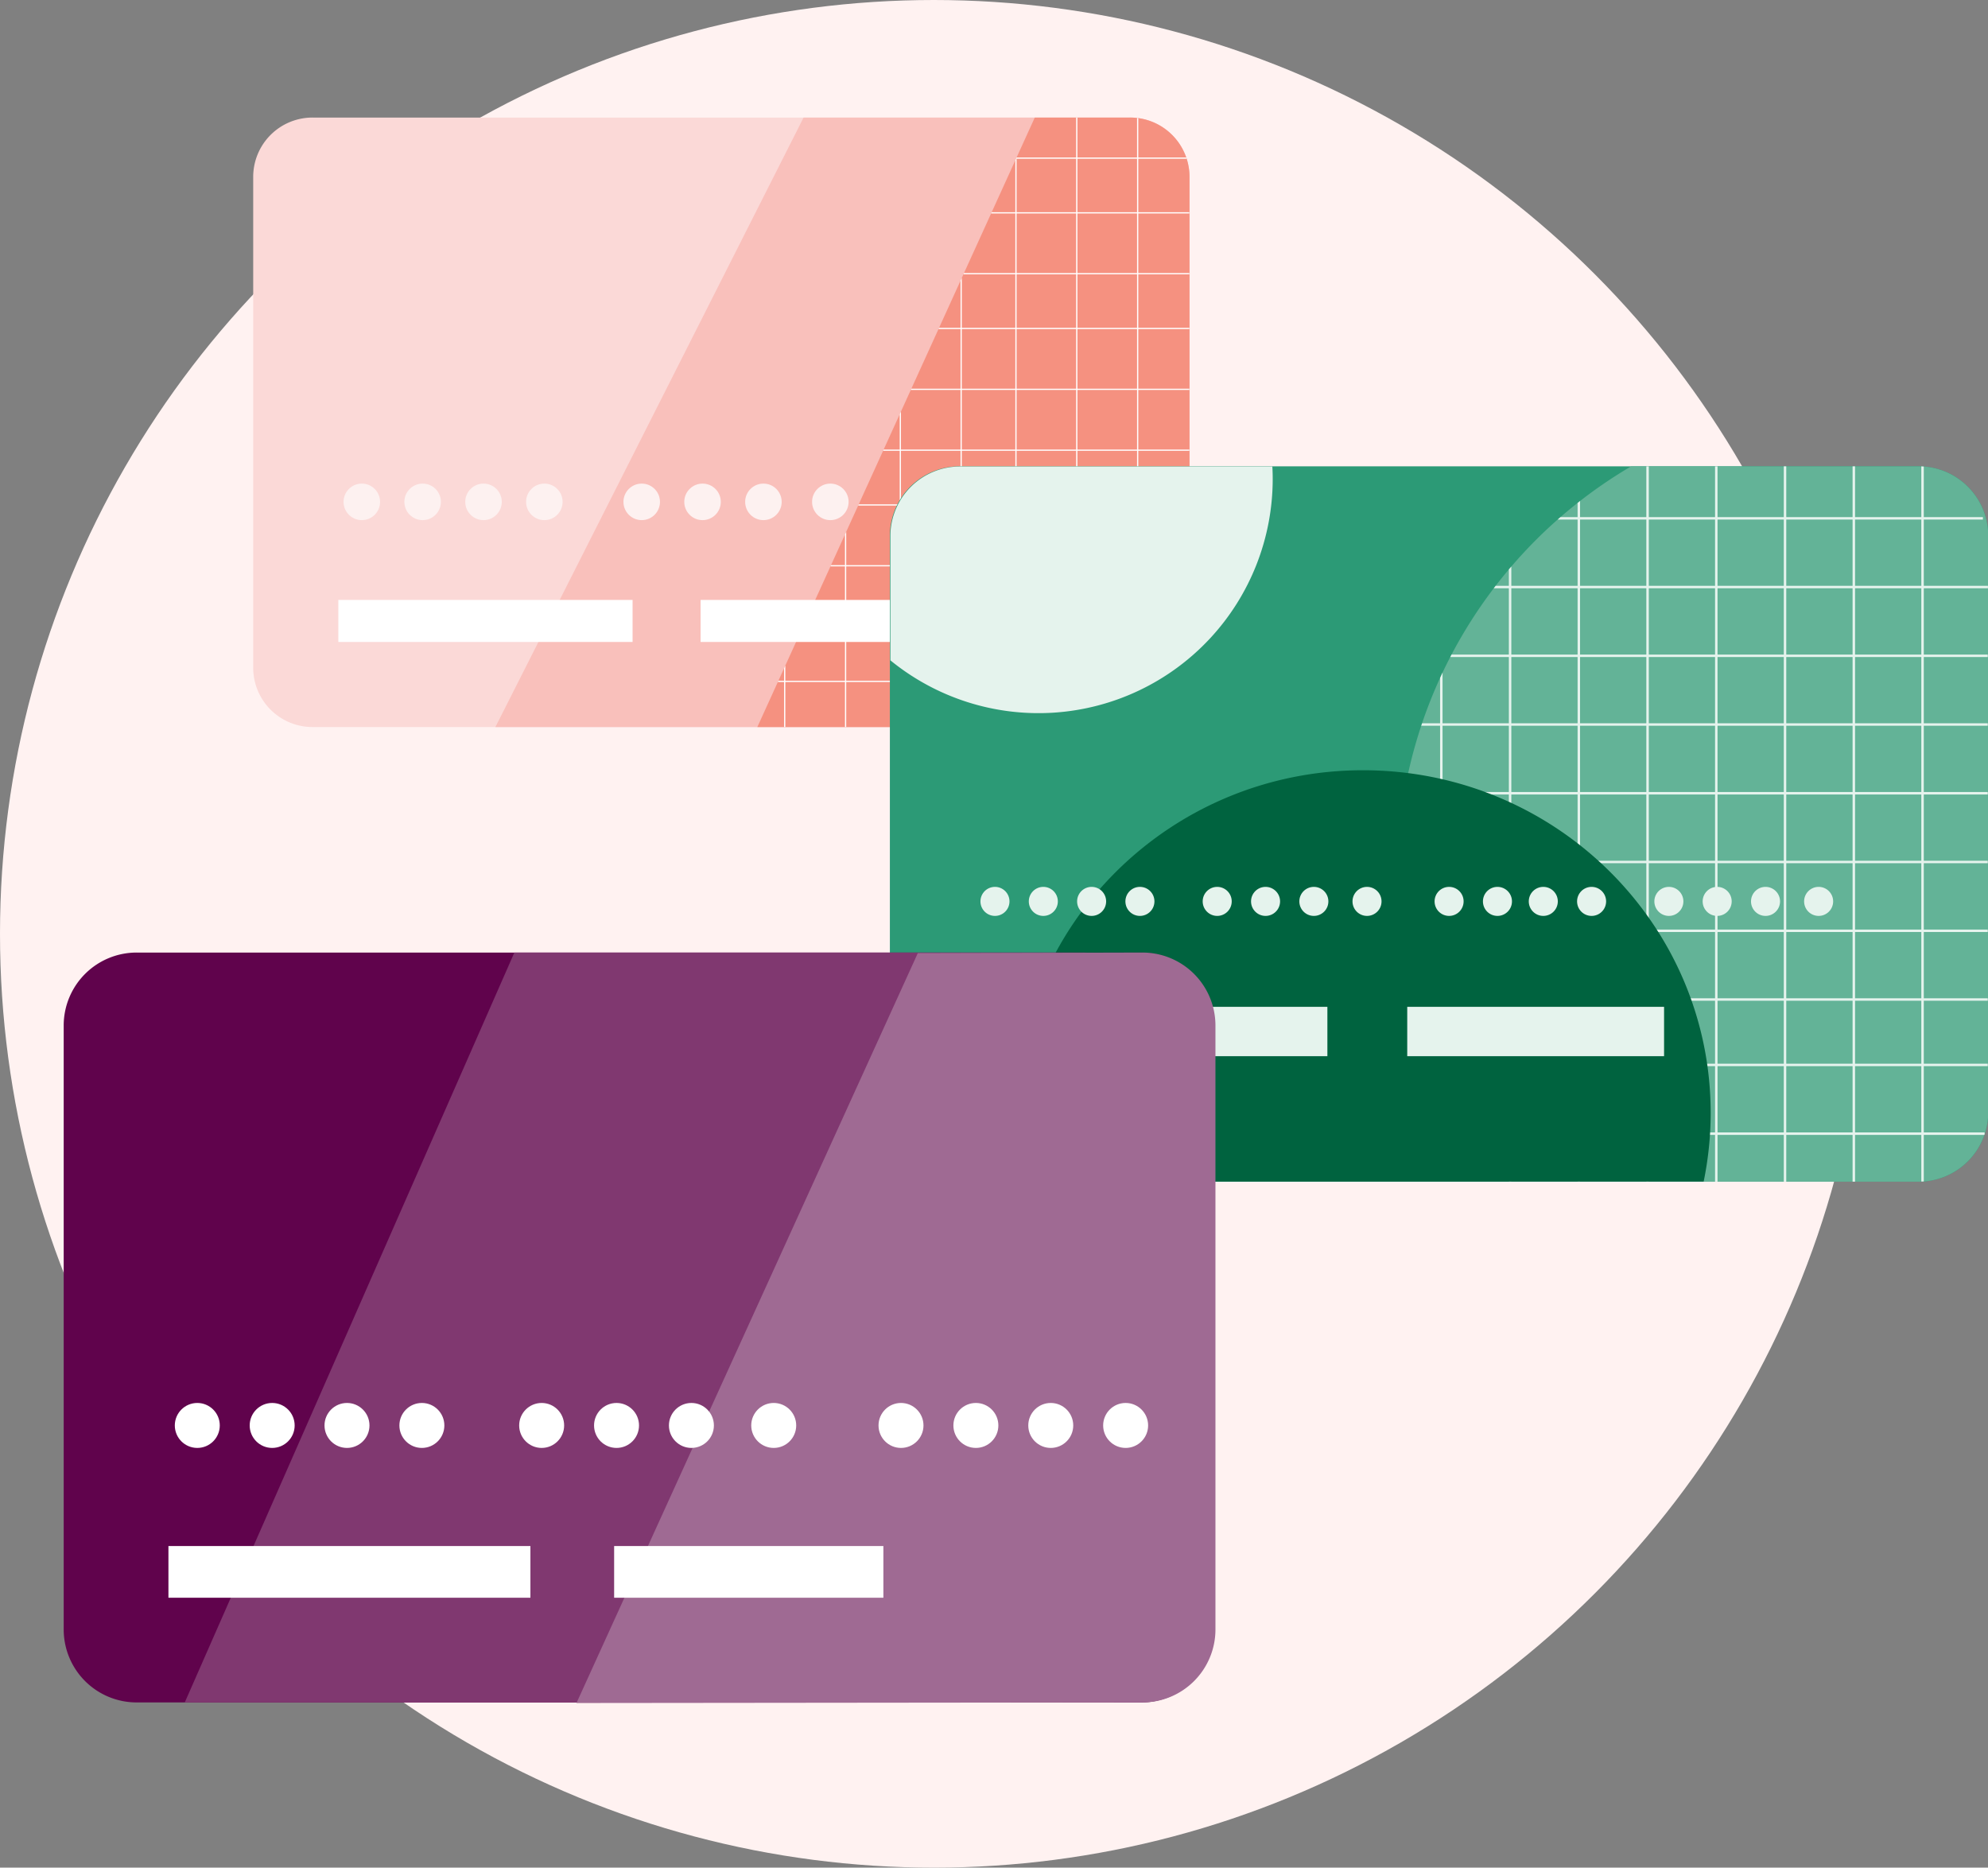 <svg xmlns="http://www.w3.org/2000/svg" viewBox="0 0 339.57 319" preserveAspectRatio="xMaxYMid"><rect x="0" y="0" width="339.57" height="319" fill="#808080" stroke="none"/><defs><style>.cls-1{fill:none}.cls-2{fill:#fff2f1}.cls-3{fill:#fbd9d7}.cls-4{fill:#f9c0bb}.cls-5{fill:#f59180}.cls-6{clip-path:url(#clip-path)}.cls-7{fill:#fff}.cls-8{fill:#fdf1f0}.cls-9{fill:#2c9a76}.cls-10{fill:#e5f3ed}.cls-11{fill:#63b397}.cls-12{clip-path:url(#clip-path-2)}.cls-13{fill:#00633f}.cls-14{fill:#60034c}.cls-15{fill:#803870}.cls-16{fill:#9f6a93}</style><clipPath id="clip-path"><path class="cls-1" d="M193 20.08h-16.25l-47.39 104.1H193a10.13 10.13 0 0 0 10.18-10.08V30.16A10.13 10.13 0 0 0 193 20.08z"/></clipPath><clipPath id="clip-path-2"><path class="cls-1" d="M327.62 79.65h-49a81 81 0 0 0-20.82 122.18h69.81a11.89 11.89 0 0 0 12-11.83V91.48a11.89 11.89 0 0 0-11.99-11.83z"/></clipPath></defs><title>ContentAsset 2</title><g id="Layer_2" data-name="Layer 2"><g id="Layer_2-2" data-name="Layer 2"><circle class="cls-2" cx="159.5" cy="159.5" r="159.5"/><path class="cls-3" d="M192.81 20.08A10.13 10.13 0 0 1 203 30.16v83.94a10.13 10.13 0 0 1-10.18 10.08H53.44a10.13 10.13 0 0 1-10.19-10.08V30.16a10.13 10.13 0 0 1 10.19-10.08z"/><path class="cls-4" d="M193 20.08h-55.74l-52.64 104.1H193a10.13 10.13 0 0 0 10.18-10.08V30.16A10.13 10.13 0 0 0 193 20.08z"/><path class="cls-5" d="M193 20.08h-16.25l-47.39 104.1H193a10.13 10.13 0 0 0 10.18-10.08V30.16A10.13 10.13 0 0 0 193 20.08z"/><path class="cls-1" d="M192.95 20.24a10.13 10.13 0 0 1 10.2 10.06v83.81c0 5.56-4.57 10.06-11.52 10.06H52c-4.32 0-8.89-4.5-8.89-10.06v-83.8A10.13 10.13 0 0 1 53.3 20.24z"/><g class="cls-6"><path class="cls-7" d="M183.82 19.56h.21v106.7h-.21zM194.22 19.56h.21v106.7h-.21zM153.68 19.56h.21v106.7h-.21zM164.07 19.56h.21v106.7h-.21zM173.43 19.56h.21v106.7h-.21zM144.33 20.6h.21v105.66h-.21zM133.93 20.6h.21v105.66h-.21z"/><path class="cls-7" d="M112.73 76.79h90.43V77h-90.43zM112.73 86.14h113.29v.21H112.73zM112.73 96.53h113.29v.21H112.73zM112.73 46.64h90.43v.21h-90.43zM112.73 56h90.43v.21h-90.43zM112.73 66.39h90.43v.21h-90.43zM111.69 36.25h91.46v.21h-91.46zM111.69 26.9h91.46v.21h-91.46zM112.73 105.89h113.29v.21H112.73zM112.73 116.28h113.29v.21H112.73z"/></g><path class="cls-7" d="M119.67 102.47h37.38v7.18h-37.38zM57.79 102.47h50.26v7.18H57.79z"/><circle class="cls-8" cx="61.8" cy="85.72" r="3.12"/><circle class="cls-8" cx="72.19" cy="85.72" r="3.12"/><circle class="cls-8" cx="82.59" cy="85.72" r="3.12"/><circle class="cls-8" cx="92.98" cy="85.72" r="3.12"/><circle class="cls-8" cx="109.61" cy="85.72" r="3.12"/><circle class="cls-8" cx="120" cy="85.72" r="3.12"/><circle class="cls-8" cx="130.4" cy="85.72" r="3.12"/><circle class="cls-8" cx="141.83" cy="85.72" r="3.12"/><circle class="cls-8" cx="159.5" cy="85.72" r="3.12"/><circle class="cls-8" cx="169.89" cy="85.72" r="3.12"/><circle class="cls-8" cx="180.29" cy="85.72" r="3.12"/><circle class="cls-8" cx="190.68" cy="85.72" r="3.12"/><path class="cls-9" d="M327.62 79.65a11.89 11.89 0 0 1 12 11.83V190a11.89 11.89 0 0 1-12 11.83H164A11.89 11.89 0 0 1 152 190V91.48a11.89 11.89 0 0 1 12-11.83z"/><path class="cls-10" d="M152.09 91.48v21.31a40 40 0 0 0 65.3-31q0-1.06-.06-2.11H164a11.89 11.89 0 0 0-11.91 11.8z"/><path class="cls-11" d="M327.62 79.65h-49a81 81 0 0 0-20.82 122.18h69.81a11.89 11.89 0 0 0 12-11.83V91.48a11.89 11.89 0 0 0-11.99-11.83z"/><g class="cls-12"><path class="cls-10" d="M304.69 79.24h.42v122.59h-.42zM316.44 79.24h.42v122.59h-.42zM328.18 79.24h.42V201.8h-.42zM269.47 79.24h.42v122.59h-.42zM281.21 79.24h.42v122.59h-.42zM292.95 79.24h.42v122.59h-.42zM257.73 80.06h.42v121.76h-.42zM245.98 80.06h.42v121.76h-.42z"/><path class="cls-10" d="M220.86 147.02h118.67v.42H220.86zM220.86 158.77h118.67v.42H220.86zM220.86 170.51h118.67v.42H220.86zM220.86 111.8h118.67v.42H220.86zM220.86 123.54h118.67v.42H220.86zM220.86 135.28h118.67v.42H220.86zM220.03 100.06h119.53v.42H220.03zM220.03 88.32H338.7v.42H220.03zM220.86 181.68h118.67v.42H220.86zM220.86 193.42h118.13v.42H220.86z"/></g><path class="cls-13" d="M232.81 131.56c-32.79 0-59.37 26.2-59.37 58.52a58 58 0 0 0 1.2 11.74H291a58 58 0 0 0 1.2-11.74c-.01-32.32-26.6-58.52-59.39-58.52z"/><circle class="cls-10" cx="169.95" cy="153.96" r="2.48"/><circle class="cls-10" cx="178.21" cy="153.96" r="2.48"/><circle class="cls-10" cx="186.46" cy="153.96" r="2.48"/><circle class="cls-10" cx="194.71" cy="153.96" r="2.48"/><circle class="cls-10" cx="207.91" cy="153.96" r="2.48"/><circle class="cls-10" cx="216.17" cy="153.96" r="2.48"/><circle class="cls-10" cx="224.42" cy="153.96" r="2.48"/><circle class="cls-10" cx="233.5" cy="153.96" r="2.48"/><circle class="cls-10" cx="247.52" cy="153.96" r="2.48"/><circle class="cls-10" cx="255.78" cy="153.96" r="2.48"/><circle class="cls-10" cx="263.61" cy="153.96" r="2.48"/><circle class="cls-10" cx="271.86" cy="153.96" r="2.48"/><circle class="cls-10" cx="285.06" cy="153.96" r="2.48"/><circle class="cls-10" cx="293.31" cy="153.96" r="2.48"/><circle class="cls-10" cx="301.57" cy="153.96" r="2.48"/><circle class="cls-10" cx="310.64" cy="153.96" r="2.48"/><path class="cls-10" d="M167.75 171.97h58.98v8.43h-58.98zM240.37 171.97h43.87v8.43h-43.87z"/><path class="cls-14" d="M194.88 162.7a12.46 12.46 0 0 1 12.53 12.4v103.28a12.46 12.46 0 0 1-12.53 12.4H23.41a12.46 12.46 0 0 1-12.53-12.4V175.1a12.46 12.46 0 0 1 12.53-12.4z"/><path class="cls-15" d="M184.95 162.7H87.86l-56.3 128.08h153.39c6.49 0 11.75-5.55 11.75-12.4V175.1c0-6.85-5.26-12.4-11.75-12.4z"/><path class="cls-16" d="M195.08 162.7l-38.31.1-58.3 128.08 96.61-.1a12.46 12.46 0 0 0 12.53-12.4V175.1a12.46 12.46 0 0 0-12.53-12.4z"/><path class="cls-1" d="M195.06 162.9a12.47 12.47 0 0 1 12.56 12.38V278.4c0 6.84-5.62 12.38-11.8 12.38H24c-7.69 0-13.31-5.54-13.31-12.38V175.28a12.47 12.47 0 0 1 12.55-12.38z"/><path class="cls-7" d="M104.9 264.07h45.99v8.83H104.9zM28.77 264.07H90.6v8.83H28.77z"/><circle class="cls-7" cx="33.7" cy="243.47" r="3.84"/><circle class="cls-7" cx="46.49" cy="243.47" r="3.84"/><circle class="cls-7" cx="59.27" cy="243.47" r="3.84"/><circle class="cls-7" cx="72.06" cy="243.47" r="3.84"/><circle class="cls-7" cx="92.52" cy="243.47" r="3.84"/><circle class="cls-7" cx="105.31" cy="243.47" r="3.84"/><circle class="cls-7" cx="118.1" cy="243.47" r="3.84"/><circle class="cls-7" cx="132.16" cy="243.47" r="3.84"/><circle class="cls-7" cx="153.9" cy="243.47" r="3.84"/><circle class="cls-7" cx="166.69" cy="243.47" r="3.84"/><circle class="cls-7" cx="179.48" cy="243.47" r="3.84"/><circle class="cls-7" cx="192.27" cy="243.47" r="3.84"/></g></g></svg>

